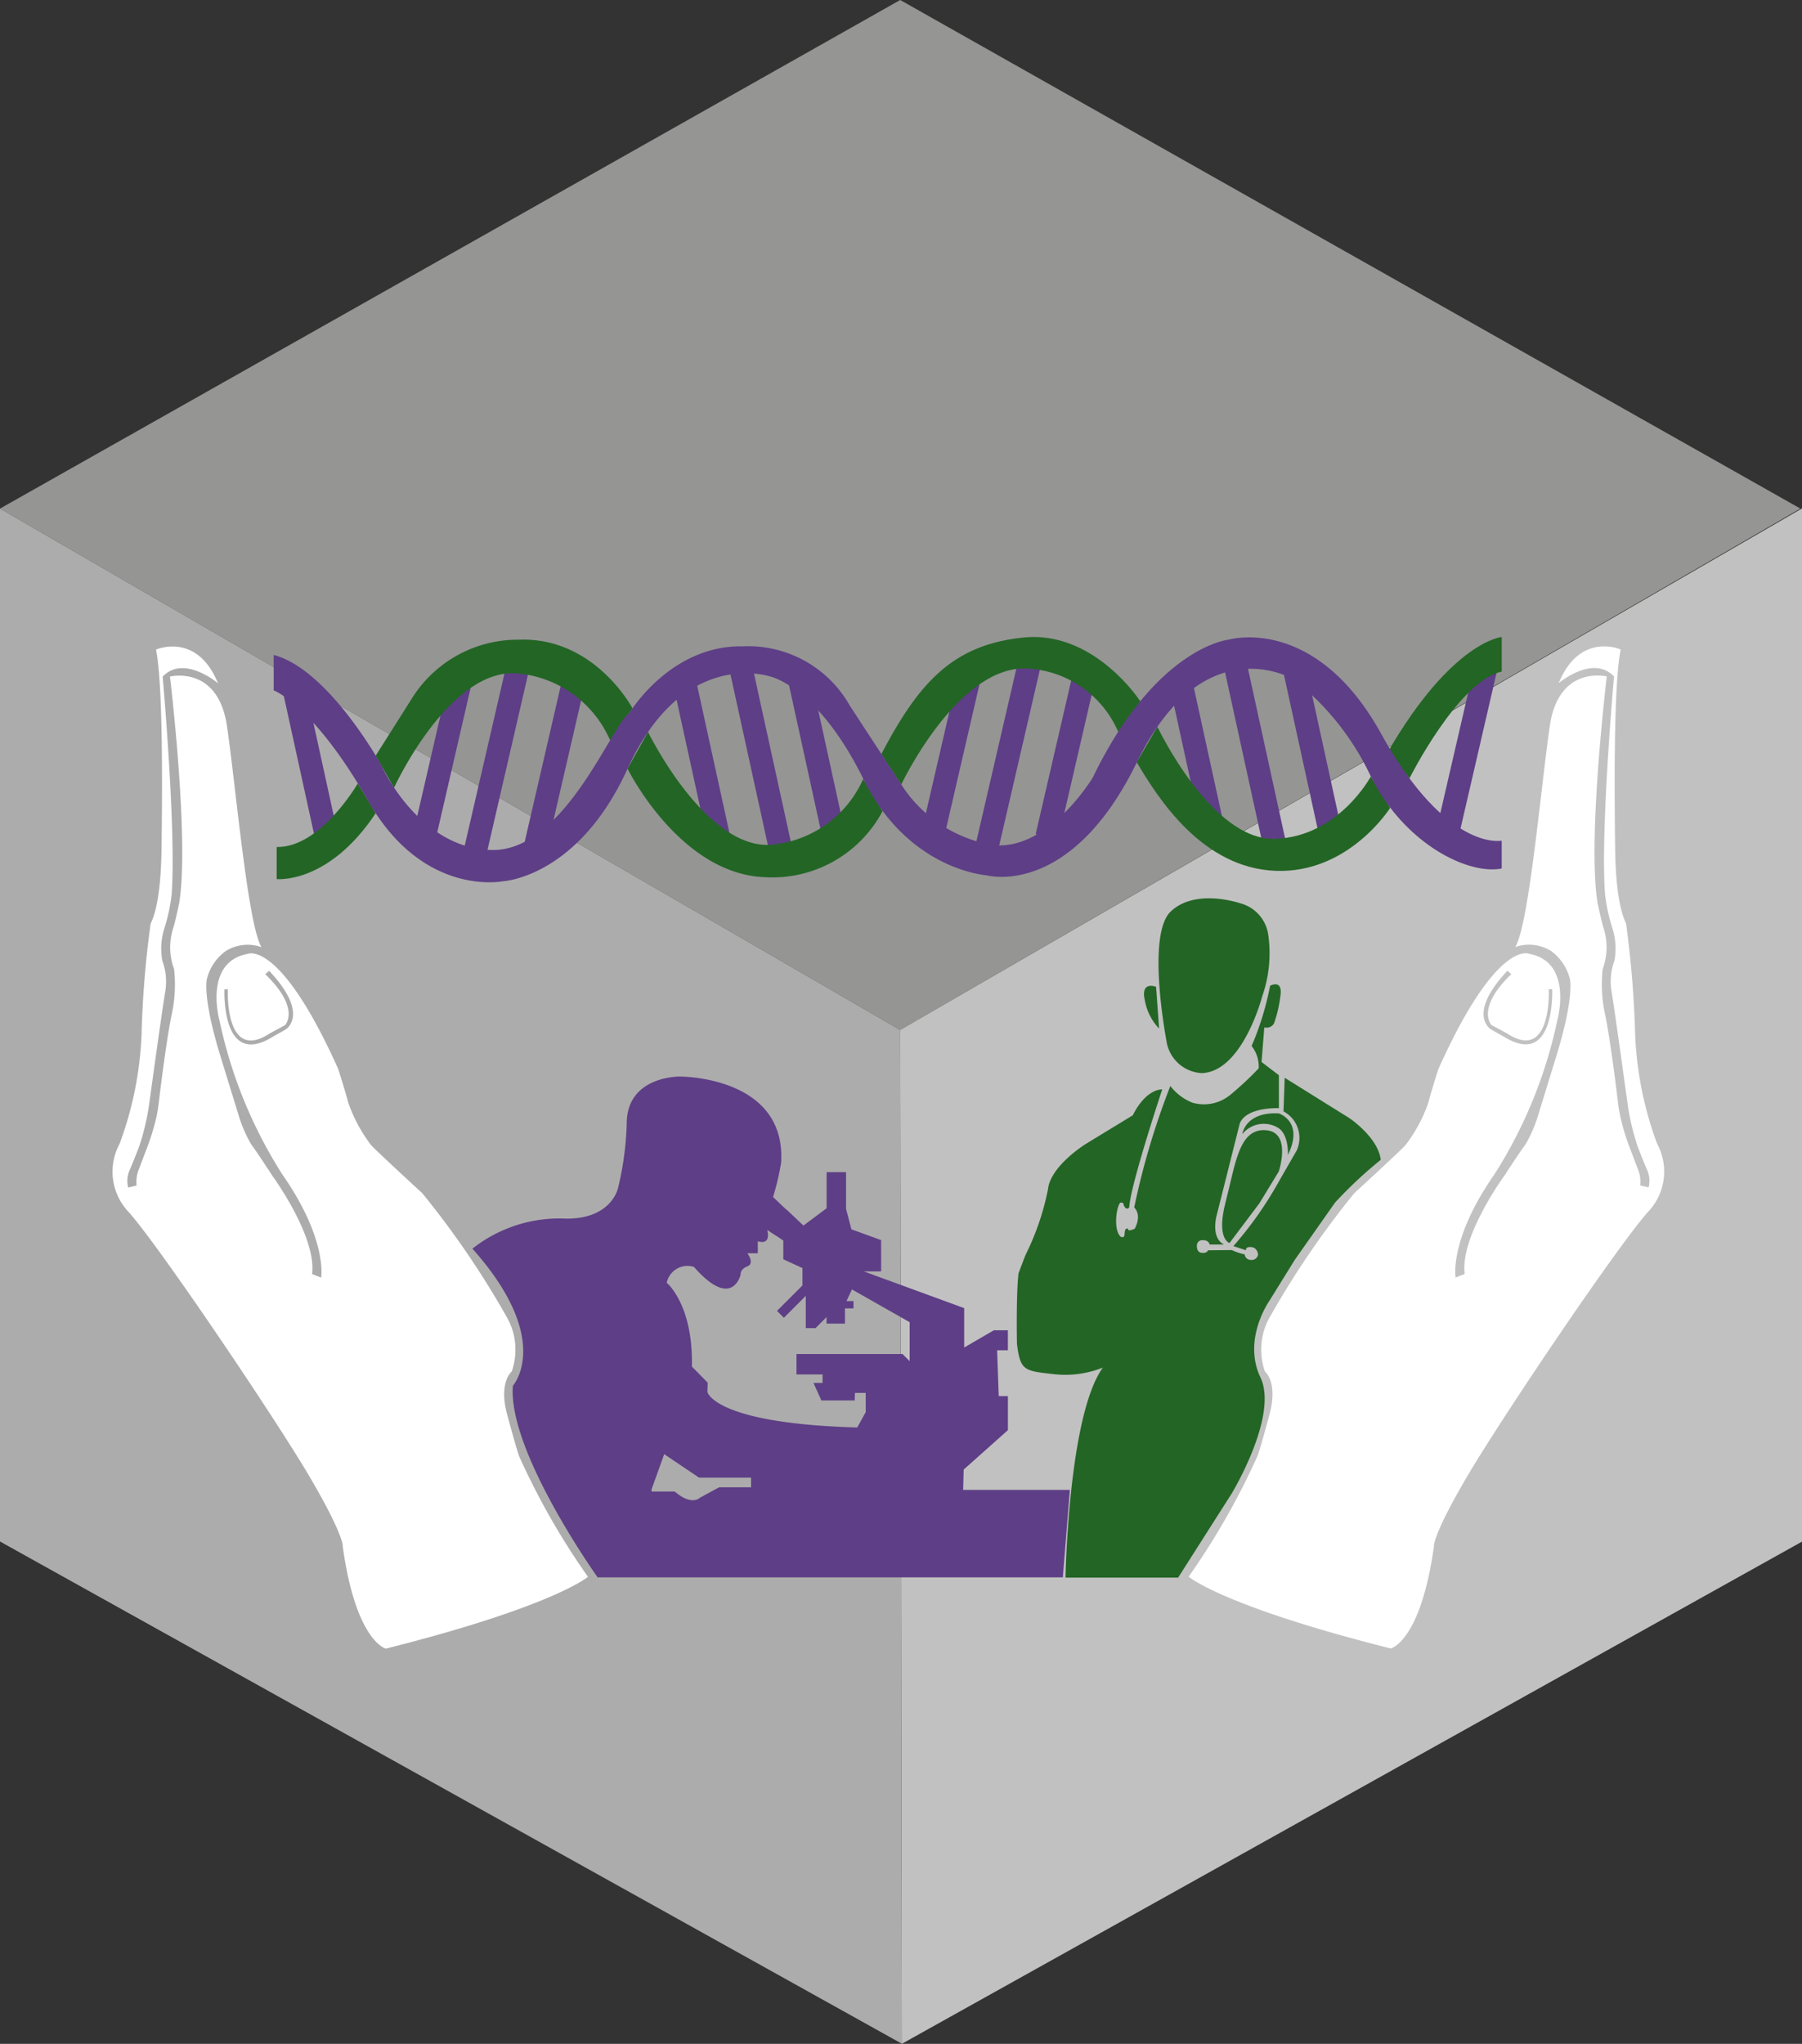 <?xml version="1.0" encoding="UTF-8" standalone="no"?>
<svg
   id="Raggruppa_8"
   data-name="Raggruppa 8"
   width="139.111"
   height="157.739"
   viewBox="0 0 139.111 157.739"
   version="1.1"
   sodipodi:docname="logo-picto.svg"
   inkscape:version="1.1.2 (b8e25be833, 2022-02-05)"
   xmlns:inkscape="http://www.inkscape.org/namespaces/inkscape"
   xmlns:sodipodi="http://sodipodi.sourceforge.net/DTD/sodipodi-0.dtd"
   xmlns="http://www.w3.org/2000/svg"
   xmlns:svg="http://www.w3.org/2000/svg">
  <rect x="0" y="0" width="139.111" height="157.739" fill="#333333" stroke="none"/>
  <sodipodi:namedview
     id="namedview105"
     pagecolor="#ffffff"
     bordercolor="#666666"
     borderopacity="1.0"
     inkscape:pageshadow="2"
     inkscape:pageopacity="0.0"
     inkscape:pagecheckerboard="0"
     showgrid="false"
     fit-margin-top="0"
     fit-margin-left="0"
     fit-margin-right="0"
     fit-margin-bottom="0"
     inkscape:zoom="3.360414"
     inkscape:cx="177.3591"
     inkscape:cy="70.229443"
     inkscape:window-width="1920"
     inkscape:window-height="1057"
     inkscape:window-x="1912"
     inkscape:window-y="-8"
     inkscape:window-maximized="1"
     inkscape:current-layer="Raggruppa_7" />
  <defs
     id="defs4">
    <clipPath
       id="clip-path">
      <rect
         id="Rettangolo_34"
         data-name="Rettangolo 34"
         width="361.265"
         height="157.739"
         fill="none"
         x="0"
         y="0" />
    </clipPath>
  </defs>
  <g
     id="Raggruppa_7"
     data-name="Raggruppa 7"
     clip-path="url(#clip-path)">
    <path
       id="Tracciato_282"
       data-name="Tracciato 282"
       d="M 139.111,39.241 V 118.98 L 69.617,157.739 69.494,79.481 Z"
       fill="#c1c1c1" />
    <path
       id="Tracciato_283"
       data-name="Tracciato 283"
       d="M 0,39.252 69.494,0 138.988,39.252 69.494,79.492 Z"
       fill="#959594" />
    <path
       id="Tracciato_284"
       data-name="Tracciato 284"
       d="M 0,39.252 V 118.97 L 69.617,157.728 69.494,79.492 Z"
       fill="#acacac" />
    <rect
       id="Rettangolo_20"
       data-name="Rettangolo 20"
       width="12.531"
       height="1.788"
       transform="matrix(0.225,-0.974,0.974,0.225,31.872,64.449)"
       fill="#5e3e86"
       x="0"
       y="0" />
    <rect
       id="Rettangolo_21"
       data-name="Rettangolo 21"
       width="14.457"
       height="1.788"
       transform="matrix(0.225,-0.974,0.974,0.225,35.809,65.552)"
       fill="#5e3e86"
       x="0"
       y="0" />
    <rect
       id="Rettangolo_22"
       data-name="Rettangolo 22"
       width="12.531"
       height="1.788"
       transform="matrix(0.225,-0.974,0.974,0.225,40.502,64.992)"
       fill="#5e3e86"
       x="0"
       y="0" />
    <rect
       id="Rettangolo_23"
       data-name="Rettangolo 23"
       width="1.787"
       height="12.531"
       transform="matrix(0.977,-0.214,0.214,0.977,51.926,52.617)"
       fill="#5e3e86"
       x="0"
       y="0" />
    <rect
       id="Rettangolo_24"
       data-name="Rettangolo 24"
       width="1.787"
       height="14.397"
       transform="matrix(0.977,-0.214,0.214,0.977,56.344,51.831)"
       fill="#5e3e86"
       x="0"
       y="0" />
    <rect
       id="Rettangolo_25"
       data-name="Rettangolo 25"
       width="1.787"
       height="12.531"
       transform="matrix(0.977,-0.214,0.214,0.977,60.742,52.107)"
       fill="#5e3e86"
       x="0"
       y="0" />
    <rect
       id="Rettangolo_26"
       data-name="Rettangolo 26"
       width="1.787"
       height="12.531"
       transform="matrix(0.977,-0.214,0.214,0.977,21.691,52.713)"
       fill="#5e3e86"
       x="0"
       y="0" />
    <rect
       id="Rettangolo_27"
       data-name="Rettangolo 27"
       width="1.788"
       height="14.174"
       transform="rotate(-12.341,285.736,-411.265)"
       fill="#5e3e86"
       x="0"
       y="0" />
    <rect
       id="Rettangolo_28"
       data-name="Rettangolo 28"
       width="1.787"
       height="12.531"
       transform="rotate(-12.341,287.208,-390.865)"
       fill="#5e3e86"
       x="0"
       y="0" />
    <rect
       id="Rettangolo_29"
       data-name="Rettangolo 29"
       width="1.787"
       height="12.531"
       transform="rotate(-12.341,289.044,-432.21)"
       fill="#5e3e86"
       x="0"
       y="0" />
    <rect
       id="Rettangolo_30"
       data-name="Rettangolo 30"
       width="15.402"
       height="1.788"
       transform="rotate(-76.974,78.705,-14.707)"
       fill="#5e3e86"
       x="0"
       y="0" />
    <rect
       id="Rettangolo_31"
       data-name="Rettangolo 31"
       width="12.531"
       height="1.788"
       transform="rotate(-76.974,80.463,-18.09)"
       fill="#5e3e86"
       x="0"
       y="0" />
    <rect
       id="Rettangolo_32"
       data-name="Rettangolo 32"
       width="12.531"
       height="1.788"
       transform="rotate(-76.974,75.947,-12.64)"
       fill="#5e3e86"
       x="0"
       y="0" />
    <rect
       id="Rettangolo_33"
       data-name="Rettangolo 33"
       width="12.531"
       height="1.788"
       transform="rotate(-76.974,95.506,-37.988)"
       fill="#5e3e86"
       x="0"
       y="0" />
    <path
       id="Tracciato_285"
       data-name="Tracciato 285"
       d="m 89.478,79.379 -0.231,-3.217 c 0,0 -1.219,-0.5 -0.869,1.04 a 4.211,4.211 0 0 0 1.1,2.177"
       fill="#236525" />
    <path
       id="Tracciato_286"
       data-name="Tracciato 286"
       d="m 90.074,80.473 c 0,0 -1.614,-8.267 0.29,-10.11 1.904,-1.843 5.351,-0.657 5.351,-0.657 a 2.934,2.934 0 0 1 2.182,2.38 10.081,10.081 0 0 1 -0.459,4.82 c 0,0 -1.51,5.81 -4.667,5.914 a 2.906,2.906 0 0 1 -2.7,-2.347"
       fill="#236525" />
    <path
       id="Tracciato_287"
       data-name="Tracciato 287"
       d="m 98.05,76.08 c 0,0 0.853,-0.481 0.821,0.525 a 9.861,9.861 0 0 1 -0.52,2.38 0.666,0.666 0 0 1 -0.75,0.306 l -0.213,2.67 1.34,1.023 v 2.544 c 0,0 -2.5,-0.12 -3.02,1.177 l -1.783,7.09 c 0,0 -0.487,1.723 0.563,2.254 h -1.11 c 0,0 -0.044,-0.35 -0.536,-0.334 a 0.407,0.407 0 0 0 -0.443,0.443 c 0,0 -0.044,0.5 0.383,0.536 0.427,0.036 0.47,-0.2 0.47,-0.2 l 1.844,-0.016 a 4.8,4.8 0 0 0 0.99,0.334 0.479,0.479 0 0 0 0.487,0.427 0.5,0.5 0 0 0 0.547,-0.411 c 0,0 -0.033,-0.536 -0.52,-0.58 -0.487,-0.044 -0.41,0.246 -0.41,0.246 l -0.974,-0.322 a 28.624,28.624 0 0 0 3.551,-5.061 l 1.324,-2.3 a 2.319,2.319 0 0 0 -1.007,-3.037 l 0.093,-2.593 4.973,3.1 c 0,0 2.243,1.493 2.44,3.233 a 33.164,33.164 0 0 0 -3.523,3.294 l -3.124,4.442 -1.953,3.15 c 0,0 -2.09,2.96 -0.684,5.914 1.406,2.954 -2.21,8.934 -2.21,8.934 l -4.147,6.511 h -8.694 c 0,0 0.214,-12.518 2.884,-16.211 a 7.817,7.817 0 0 1 -3.841,0.5 c -2.243,-0.246 -2.533,-0.274 -2.79,-2.331 0,0 -0.077,-3.72 0.12,-5.443 0,0 0.52,-1.39 0.564,-1.467 a 20.184,20.184 0 0 0 1.707,-5 c 0.18,-1.827 2.927,-3.523 2.927,-3.523 l 3.627,-2.211 c 0,0 0.87,-1.936 2.27,-2 0,0 -2.456,7.381 -2.544,9.088 a 0.183,0.183 0 0 1 -0.333,0.016 c -0.2,-0.246 -0.017,-0.35 -0.307,-0.366 -0.29,-0.016 -0.656,2.013 -0.044,2.62 0,0 0.307,0.213 0.323,-0.2 0.016,-0.413 0.137,-0.394 0.137,-0.394 0,0 0.12,-0.093 0.137,0.06 0.017,0.153 0.5,-0.06 0.5,-0.06 0,0 0.6,-0.99 -0.033,-1.647 a 58.467,58.467 0 0 1 2.79,-9.377 4.012,4.012 0 0 0 1.694,1.287 3.2,3.2 0 0 0 2.943,-0.608 25.206,25.206 0 0 0 2.183,-2.04 2.566,2.566 0 0 0 -0.547,-1.724 22.538,22.538 0 0 0 1.428,-4.65"
       fill="#236525" />
    <path
       id="Tracciato_288"
       data-name="Tracciato 288"
       d="m 95.906,87.525 c 0,0 0.213,-1.734 2.818,-1.592 0,0 1.969,0.618 0.7,3.2 0,0 0.093,-1.685 -0.854,-2.144 a 2.129,2.129 0 0 0 -2.664,0.536"
       fill="#236525" />
    <path
       id="Tracciato_289"
       data-name="Tracciato 289"
       d="m 94.916,95.934 c 0,0 -1.056,-0.284 -0.295,-3.19 0.761,-2.906 1.006,-5.64 3.069,-5.52 2.063,0.12 1.028,3.19 1.028,3.19 l -1.493,2.451 z"
       fill="#236525" />
    <path
       id="Tracciato_290"
       data-name="Tracciato 290"
       d="m 59.962,95.4 0.509,0.345 v 1.444 l 1.477,0.678 v 1.341 l -1.964,1.964 0.531,0.531 1.69,-1.691 v 2.488 h 0.755 l 0.848,-0.848 v 0.5 h 1.422 v -1.171 h 0.657 v -0.564 h -0.542 l 0.427,-0.9 4.453,2.527 v 3.009 l -0.552,-0.552 h -8.185 v 1.575 H 63.5 v 0.657 h -0.7 l 0.607,1.351 h 2.572 L 66,107.5 h 0.832 v 1.488 l -0.657,1.182 C 55.13,109.863 54.61,107.434 54.61,107.434 l 0.022,-0.722 -1.22,-1.242 C 53.523,100.687 51.471,99 51.471,99 a 1.633,1.633 0 0 1 2.1,-1.22 c 2.977,3.381 3.606,0.585 3.606,0.585 0,0 -0.066,-0.4 0.52,-0.629 0.586,-0.229 0,-1.012 0,-1.012 H 58.5 V 95.8 c 1.1,0.318 0.722,-0.88 0.722,-0.88 l 0.58,0.388 z m 0.662,-2.117 -0.946,-0.9 a 20.011,20.011 0 0 0 0.623,-2.648 c 0.416,-6.686 -7.79,-6.648 -7.79,-6.648 0,0 -3.956,-0.087 -4.125,3.413 a 23.735,23.735 0 0 1 -0.668,5.165 c 0,0 -0.5,2.582 -4.377,2.374 A 10.843,10.843 0 0 0 36.47,96.37 c 6.291,7.063 3.124,10.581 3.124,10.581 -0.416,5.038 6.543,14.788 6.543,14.788 h 35.911 l 0.542,-6.752 H 74.351 V 115 l 0.043,-1.581 3.414,-3.042 V 107.75 H 77.1 l -0.125,-3.539 h 0.831 v -1.543 H 76.725 L 74.433,104 v -3.042 l -7.747,-2.834 h 1.335 V 95.709 L 65.728,94.877 65.313,93.3 v -2.838 h -1.5 v 2.79 l -1.789,1.335 -1.242,-1.176 z m -2.637,21.506 h -2.478 l -1.472,0.8 c 0,0 -0.624,0.668 -1.948,-0.476 H 50.3 v -0.169 l 0.974,-2.714 2.692,1.811 h 4.016 v 0.744 z"
       fill="#5e3e86" />
    <path
       id="Tracciato_291"
       data-name="Tracciato 291"
       d="m 21.359,65.373 v 2.473 c 0,0 3.977,0.432 7.643,-5.083 l -1.379,-2.3 c 0,-0.006 -2.872,4.978 -6.264,4.907"
       fill="#236525" />
    <path
       id="Tracciato_292"
       data-name="Tracciato 292"
       d="m 29,58.326 1.419,2.474 c 0,0 4.3,-9.388 9.629,-8.819 A 8.631,8.631 0 0 1 47.1,57.14 l 1.729,-2.468 c 0,0 -2.916,-5.548 -8.814,-5.3 a 9.632,9.632 0 0 0 -8.124,4.383 z"
       fill="#236525" />
    <path
       id="Tracciato_293"
       data-name="Tracciato 293"
       d="m 48.446,59.322 1.581,-2.834 c 0,0 4.612,9.481 9.842,8.671 a 8.572,8.572 0 0 0 6.762,-5.027 l 1.5,2.473 A 9.628,9.628 0 0 1 59.054,67.7 c -6.6,-0.241 -10.608,-8.376 -10.608,-8.376"
       fill="#236525" />
    <path
       id="Tracciato_294"
       data-name="Tracciato 294"
       d="m 68.037,58.2 1.537,2.352 c 0,0 4.29,-9.065 9.591,-8.961 a 8.081,8.081 0 0 1 7.161,4.9 l 1.707,-2.358 c 0,0 -3.534,-5.482 -9.01,-4.93 -5.476,0.552 -8.092,3.485 -10.986,9"
       fill="#236525" />
    <path
       id="Tracciato_295"
       data-name="Tracciato 295"
       d="m 89.346,56.089 c 0,0 4.163,8.792 9.071,8.65 4.908,-0.142 7.4,-4.8 7.4,-4.8 l 1.5,2.412 c 0,0 -3.184,5.072 -8.835,4.858 -5.651,-0.214 -9.054,-5.547 -10.729,-8.381 z"
       fill="#236525" />
    <path
       id="Tracciato_296"
       data-name="Tracciato 296"
       d="m 107.149,58.02 1.658,2.052 c 0,0 3.78,-7.528 7.123,-8.24 v -2.669 c -0.006,0 -3.824,0.317 -8.781,8.857"
       fill="#236525" />
    <path
       id="Tracciato_297"
       data-name="Tracciato 297"
       d="m 21.129,50.547 v 2.735 c 0,0 3.064,1.111 7.3,8.541 4.236,7.43 10.371,6.193 10.371,6.193 0,0 5.805,-0.247 9.651,-8.7 4.333,-9.5 11.1,-7.079 11.1,-7.079 0,0 3.643,0.848 7.1,7.889 3.457,7.041 9.519,7.429 9.519,7.429 0,0 6.456,1.827 11.6,-8.737 5.144,-10.564 12.091,-6.39 12.091,-6.39 a 20.6,20.6 0 0 1 5.963,7.495 c 2.6,5.214 7.528,7.621 10.105,7.107 v -2.15 c 0,0 -4.235,0.913 -9.323,-8.278 -5.088,-9.191 -11.735,-7.238 -11.735,-7.238 0,0 -5.608,0.52 -10.5,10.625 0,0 -3.457,5.8 -7.823,5.214 a 10.446,10.446 0 0 1 -6.779,-4.366 l -4.174,-6.39 a 9,9 0 0 0 -8.277,-4.563 c -5.6,-0.093 -8.737,5.154 -8.737,5.154 C 47.28,55.81 43.6,65.663 38.018,65.6 c -5.739,-0.066 -8.606,-6.587 -8.606,-6.587 0,0 -4.043,-7.353 -8.283,-8.464"
       fill="#5e3e86" />
    <path
       id="Tracciato_298"
       data-name="Tracciato 298"
       d="m 40.054,112.325 c 0,0 -0.241,-0.695 -0.908,-3.179 -0.667,-2.484 0.361,-3.3 0.361,-3.3 a 5.1,5.1 0 0 0 -0.275,-4 68.235,68.235 0 0 0 -6.63,-9.755 c 0,0 -3.3,-3.031 -3.939,-3.693 a 11.7,11.7 0 0 1 -1.789,-3.331 c -0.153,-0.635 -0.756,-2.544 -0.756,-2.544 -4.507,-10.056 -6.991,-8.907 -6.991,-8.907 -3.452,0.635 -2.183,5.148 -2.183,5.148 a 35.886,35.886 0 0 0 4.848,11.872 c 3.517,5.039 3,7.966 3,7.966 l -0.7,-0.274 c 0.361,-2.9 -3.057,-7.572 -3.057,-7.572 0,0 -1.235,-1.907 -1.635,-2.421 a 10.539,10.539 0 0 1 -0.908,-2.03 l -1.455,-4.727 c -1.456,-4.727 -1.062,-6.029 -1.062,-6.029 a 3.774,3.774 0 0 1 1.455,-2.15 3.2,3.2 0 0 1 2.757,-0.3 c -1.061,-1.756 -1.969,-12.3 -2.664,-17.053 -0.695,-4.753 -4.4,-3.829 -4.4,-3.829 0,0 1.51,12.594 0.712,17.468 0,0 -0.3,1.423 -0.444,1.893 a 4.816,4.816 0 0 0 0.05,3.223 10.918,10.918 0 0 1 -0.214,3.622 c -0.448,2.275 -0.924,6.3 -0.924,6.3 0,0 -0.121,1.066 -0.235,1.515 a 18.005,18.005 0 0 1 -0.69,2.276 c -0.427,1.111 -0.711,1.871 -0.711,1.871 a 2.514,2.514 0 0 0 -0.121,1.111 l -0.651,0.153 a 2.056,2.056 0 0 1 0.121,-1.363 c 0,0 0.18,-0.393 0.7,-1.728 a 18.19,18.19 0 0 0 0.788,-3.266 c 0,0 1,-7.271 1.241,-8.694 A 4.659,4.659 0 0 0 12.532,74.147 5.158,5.158 0 0 1 12.685,71.663 13.424,13.424 0 0 0 13.252,69 c 0.361,-4.935 -0.695,-16.779 -0.695,-16.779 1.636,-1.729 4.273,0.514 4.273,0.514 -1.636,-4 -4.787,-2.6 -4.787,-2.6 0.547,2.7 0.487,10.9 0.426,15.433 -0.061,4.533 -0.815,5.575 -0.848,5.756 a 77.761,77.761 0 0 0 -0.694,8.513 27.276,27.276 0 0 1 -1.7,8.452 4.516,4.516 0 0 0 0.694,5.241 c 2.3,2.544 11.418,16.052 14.054,20.565 2.636,4.513 2.485,5.269 2.485,5.269 1.028,7.358 3.331,7.873 3.331,7.873 12.993,-3.272 15.6,-5.542 15.6,-5.542 a 55.654,55.654 0 0 1 -5.339,-9.361 m -18.014,-32.873 -1.024,0.58 c -3.96,2.424 -3.687,-3.687 -3.687,-3.687 l 0.263,-0.006 c 0,0 -0.268,5.723 3.25,3.4 L 22,79.122 c 0,0 1.253,-1.253 -1.521,-3.934 l 0.3,-0.262 c 3.206,3.408 1.258,4.535 1.258,4.535"
       fill="#ffffff" />
    <path
       id="Tracciato_299"
       data-name="Tracciato 299"
       d="m 91.764,121.685 c 0,0 2.6,2.271 15.6,5.542 0,0 2.3,-0.514 3.332,-7.872 0,0 -0.153,-0.755 2.484,-5.269 2.637,-4.514 11.752,-18.021 14.055,-20.565 a 4.505,4.505 0 0 0 0.695,-5.241 27.277,27.277 0 0 1 -1.7,-8.453 79.566,79.566 0 0 0 -0.695,-8.512 c -0.028,-0.186 -0.788,-1.226 -0.848,-5.756 -0.06,-4.53 -0.121,-12.736 0.427,-15.433 0,0 -3.151,-1.4 -4.788,2.6 0,0 2.638,-2.243 4.273,-0.514 0,0 -1.061,11.844 -0.695,16.779 a 13.928,13.928 0 0 0 0.575,2.664 5.13,5.13 0 0 1 0.153,2.484 4.641,4.641 0 0 0 -0.212,2.451 c 0.239,1.423 1.241,8.693 1.241,8.693 a 18.245,18.245 0 0 0 0.787,3.267 c 0.516,1.334 0.7,1.728 0.7,1.728 a 2.051,2.051 0 0 1 0.12,1.363 l -0.651,-0.154 a 2.41,2.41 0 0 0 -0.121,-1.11 c 0,0 -0.284,-0.761 -0.71,-1.871 a 17.357,17.357 0 0 1 -0.69,-2.276 14.756,14.756 0 0 1 -0.236,-1.516 c 0,0 -0.475,-4.026 -0.924,-6.3 a 10.908,10.908 0 0 1 -0.214,-3.621 4.823,4.823 0 0 0 0.051,-3.223 c -0.144,-0.476 -0.444,-1.893 -0.444,-1.893 -0.8,-4.88 0.711,-17.468 0.711,-17.468 0,0 -3.71,-0.925 -4.4,3.829 -0.69,4.754 -1.6,15.3 -2.665,17.053 a 3.223,3.223 0 0 1 2.759,0.3 3.822,3.822 0 0 1 1.454,2.15 c 0,0 0.395,1.3 -1.061,6.029 l -1.456,4.727 a 10.609,10.609 0 0 1 -0.907,2.03 c -0.4,0.514 -1.637,2.423 -1.637,2.423 0,0 -3.424,4.667 -3.057,7.572 l -0.7,0.274 c 0,0 -0.52,-2.927 3,-7.966 a 35.9,35.9 0 0 0 4.849,-11.872 c 0,0 1.273,-4.513 -2.184,-5.148 0,0 -2.483,-1.149 -7,8.907 0,0 -0.608,1.909 -0.756,2.544 a 11.574,11.574 0 0 1 -1.789,3.331 c -0.634,0.668 -3.939,3.693 -3.939,3.693 a 68.235,68.235 0 0 0 -6.63,9.755 5.094,5.094 0 0 0 -0.273,4 c 0,0 1.028,0.815 0.361,3.3 -0.667,2.485 -0.909,3.179 -0.909,3.179 a 56.334,56.334 0 0 1 -5.334,9.36 m 24.606,-46.759 0.295,0.263 c -2.772,2.68 -1.52,3.933 -1.52,3.933 l 1.166,0.624 c 3.517,2.325 3.25,-3.4 3.25,-3.4 l 0.262,0.006 c 0,0 0.273,6.111 -3.688,3.687 l -1.023,-0.58 c 0,0.006 -1.948,-1.121 1.258,-4.535"
       fill="#ffffff" />
  </g>
</svg>

